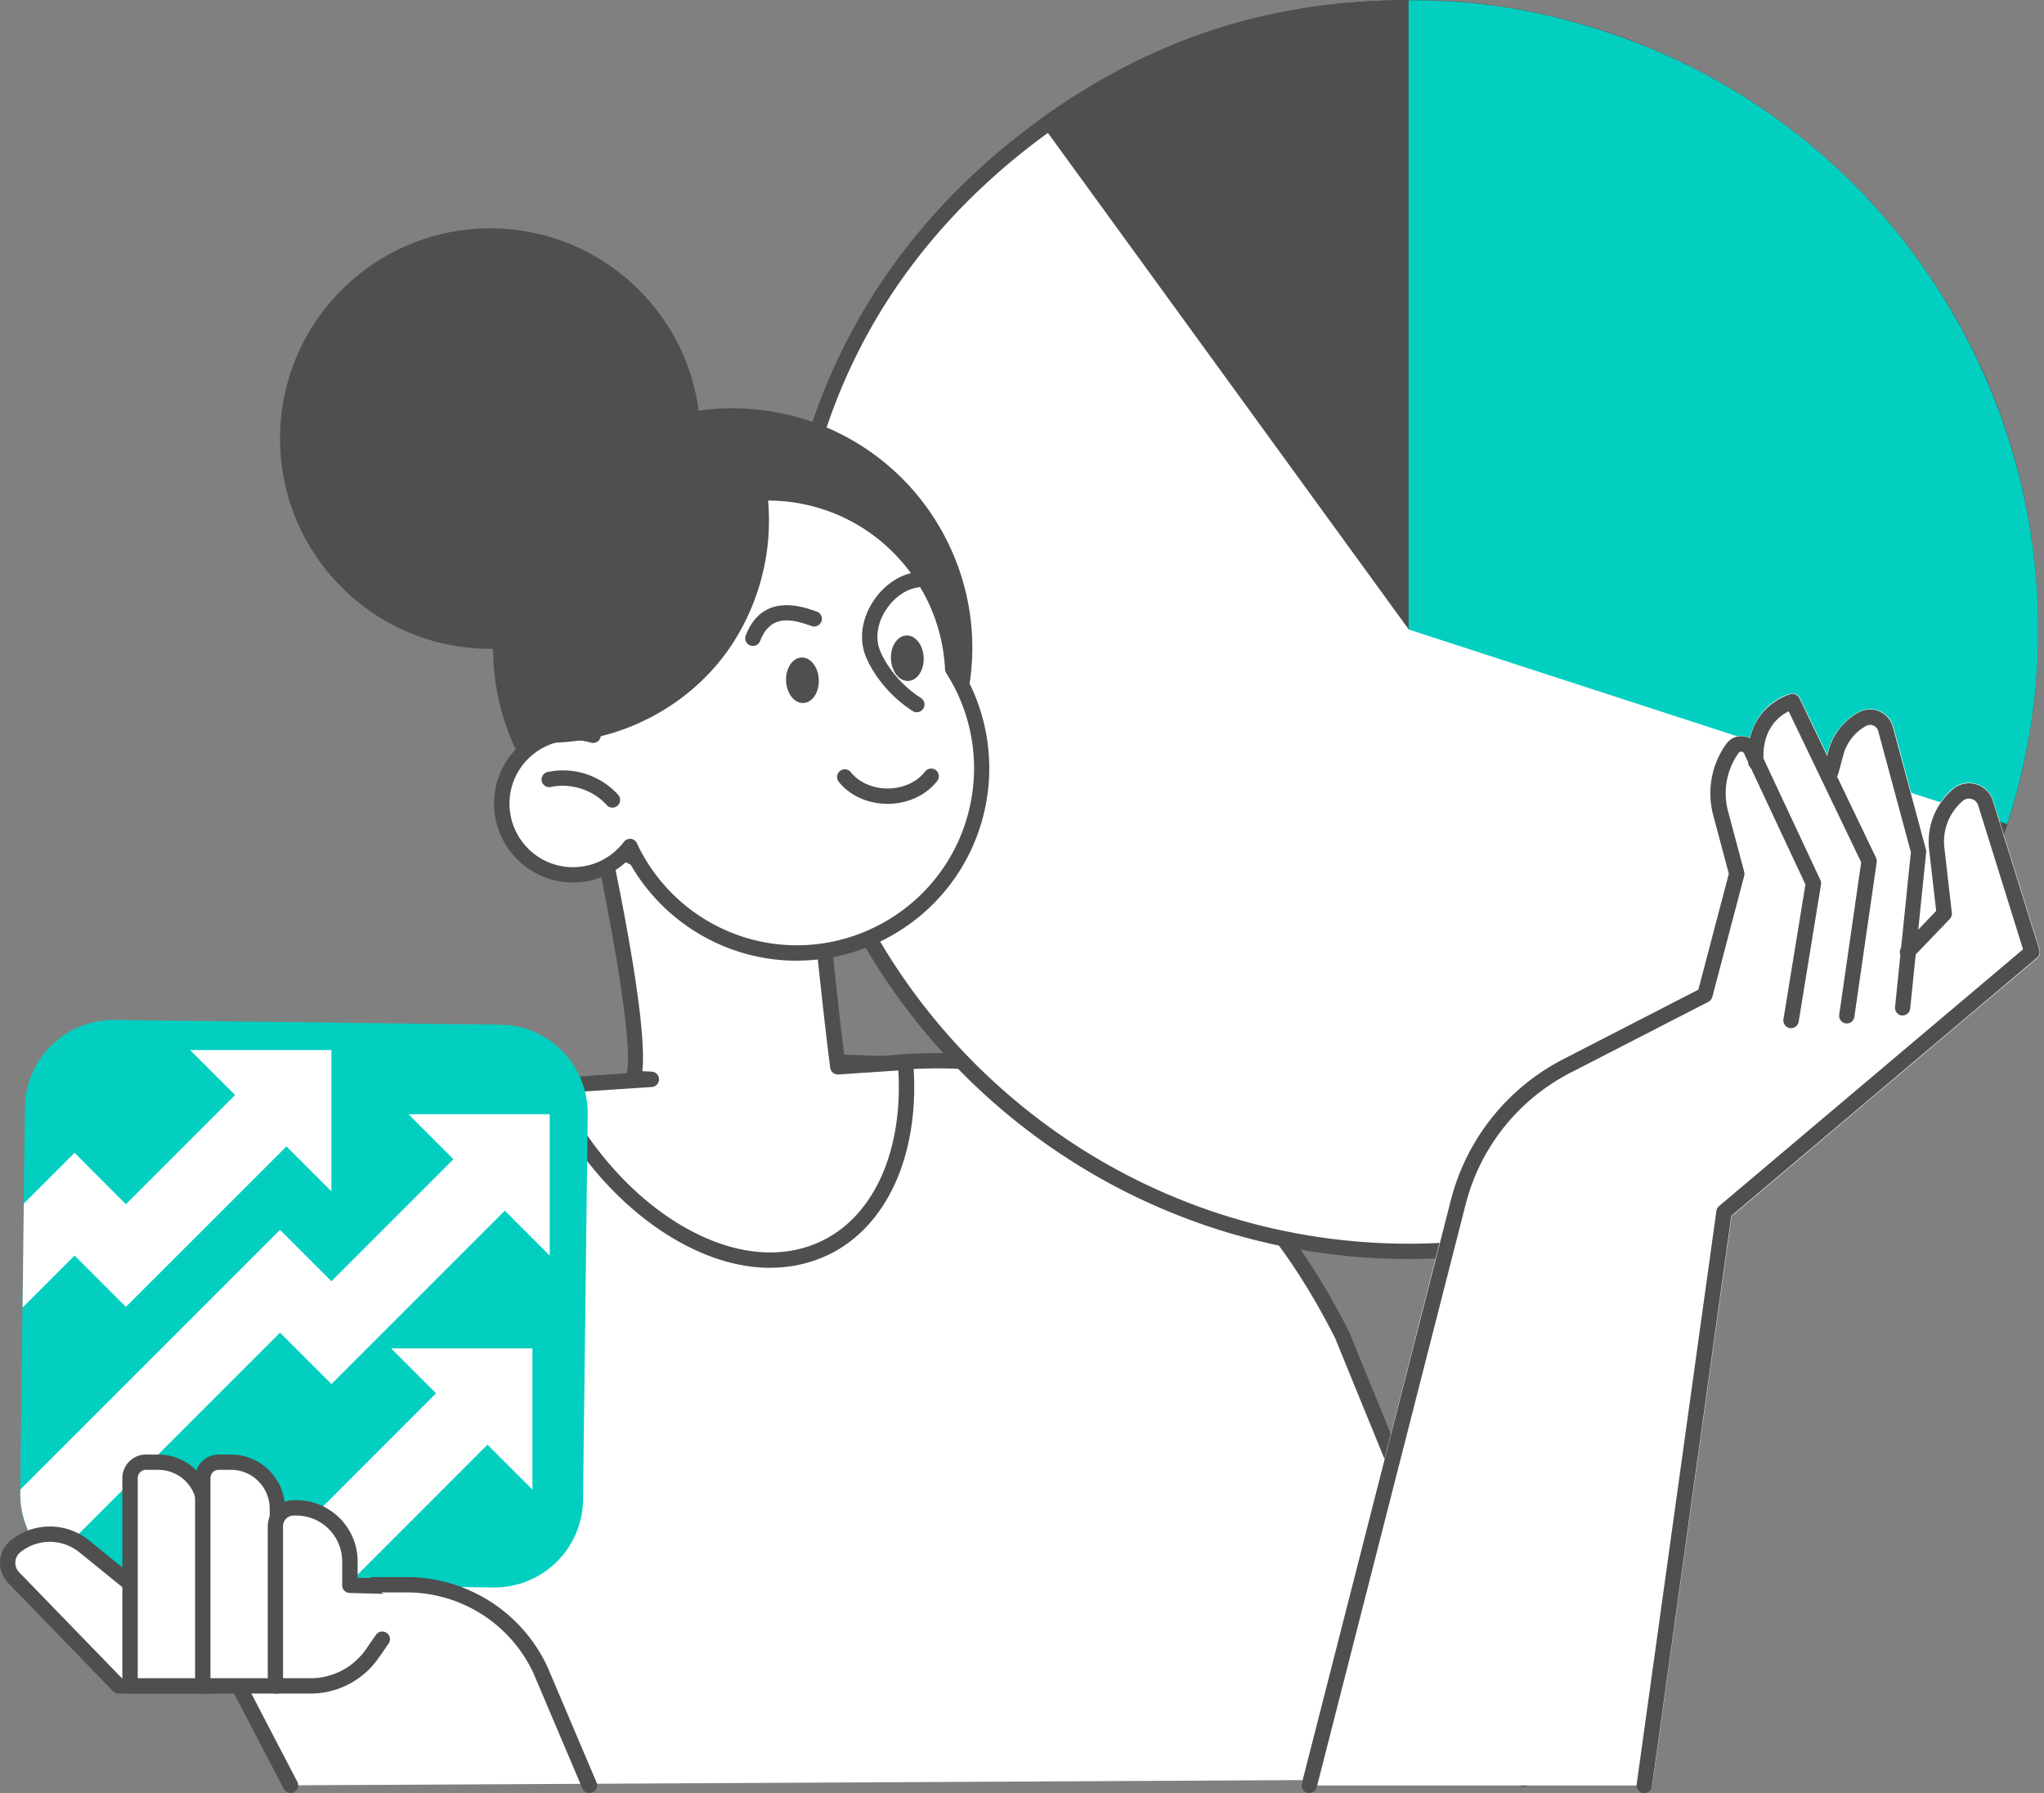 <svg width="114" height="100" viewBox="0 0 114 100" fill="none" xmlns="http://www.w3.org/2000/svg"><rect x="0" y="0" width="114" height="100" fill="#808080" stroke="none"/><path d="M16.206 99.572L4.048 76.232l39.7-17.094 5.51.189c11.82-1.213 20.251 4.537 25.602 15.144l10.11 24.745-68.764.356z" fill="#fff"/><path d="M16.206 100a.434.434 0 0 1-.381-.231L3.667 76.429a.42.42 0 0 1 .21-.591l39.7-17.098a.393.393 0 0 1 .185-.035l5.48.189c11.51-1.17 20.259 4.006 26 15.384l10.123 24.775a.428.428 0 1 1-.793.322l-10.11-24.746C68.909 63.624 60.435 58.603 49.3 59.746h-.06l-5.41-.188L4.638 76.442l11.944 22.933a.427.427 0 0 1-.377.625z" fill="#4F4F4F"/><path d="M78.57 69.792c-19.12 0-34.676-15.56-34.676-34.684 0-11.554 4.943-21.253 14.296-28.048 4.618-3.35 9.425-5.377 14.694-6.19.017 0 .034-.01.052-.013l.252-.035c.394-.055.784-.111 1.183-.154.471-.051.92-.094 1.37-.124l.09-.004A39.256 39.256 0 0 1 78.56.446c3.064 0 5.771.338 8.552 1.062l.351.094c.291.077.583.163.878.248.296.086.592.176.887.27l.176.06c.527.172 1.01.343 1.478.523l.283.111c.428.168.852.339 1.272.523.107.047.493.223.493.223a29.755 29.755 0 0 1 2.42 1.217c.304.167.604.342.904.518l.056.034c.141.086.287.172.428.257.352.214.698.437 1.037.664l.313.21c.377.257.745.519 1.11.788l.214.159c.376.283.749.578 1.118.878l.18.15c.364.3.719.613 1.066.921l.215.193c.325.3.642.6.955.908.103.099.201.202.3.3.27.274.535.553.797.836l.424.467a32.232 32.232 0 0 1 1.169 1.388 29.29 29.29 0 0 1 1.11 1.46l.218.309c.27.385.545.792.806 1.204l.051.081a34.256 34.256 0 0 1 4.82 12.223l.038.21c.082.45.155.9.219 1.358.017.12.03.24.047.364l.017.146c.043.364.086.728.12 1.096.022.227.039.454.052.681l.012.219c.018.253.035.505.048.763.012.33.021.66.025.994 0 .08 0 .162.009.244 0 .098.008.197.008.3v.192l-.025.909-.009.252c-.008.21-.013.424-.026.634-.008.159-.021.313-.034.472l-.017.205c-.03.386-.06.767-.099 1.144l-.03.227C110.97 56.61 96.168 69.784 78.561 69.784l.008.008z" fill="#fff"/><path d="M78.561.87h.021c3.046 0 5.643.325 8.427 1.05.073.016.146.038.219.055l.124.034c.287.077.578.159.874.249.291.085.583.171.874.265l.051.017.035.013c.03.009.06.022.085.03.51.167 1.003.343 1.461.514.052.022.103.039.154.06l.125.052c.467.184.878.351 1.26.518.11.052.226.099.338.15l.145.069c.292.132.639.291.986.462.235.116.47.24.702.36.236.124.476.249.711.382.262.145.544.308.891.51l.048.025c.145.086.29.171.432.261.33.202.664.42 1.024.656l.034.021c.09.06.185.12.275.184.36.245.728.51 1.1.784l.206.155c.373.278.746.574 1.106.87l.18.15c.359.3.711.603 1.053.912.069.064.142.128.21.193.326.3.643.6.943.9l.295.295c.283.287.545.561.789.827.141.154.278.308.415.462a29.741 29.741 0 0 1 1.157 1.376c.137.171.274.342.407.518.219.283.446.587.685.925l.043.06.176.245c.266.377.536.78.797 1.186l.026.043.025.043a33.914 33.914 0 0 1 4.76 12.073l.021.115.017.09c.086.484.159.921.215 1.341.017.116.03.236.047.351l.017.15c.038.326.086.707.12 1.084.021.227.038.454.051.681l.009.107.008.103c.018.249.035.497.048.75.012.321.021.656.025.981 0 .086 0 .167.009.253 0 .094.008.188.008.287v.189c0 .29-.012.586-.021.878v.073l-.009.188c-.008.21-.012.42-.025.626-.009.154-.022.304-.035.458l-.017.21c-.03.403-.06.767-.098 1.13 0 .035-.009.074-.013.108l-.017.12c-2.001 17.256-16.623 30.267-34.012 30.267-18.884 0-34.247-15.367-34.247-34.256 0-11.412 4.884-20.992 14.12-27.7 4.563-3.308 9.305-5.309 14.51-6.114.022 0 .048-.009.07-.013.016 0 .033-.004.05-.009l.082-.008.103-.013c.454-.064.822-.116 1.156-.15h.035c.454-.051.904-.09 1.332-.12h.022l.064-.004a37.969 37.969 0 0 1 2.699-.094L78.56.87zm.008-.857c-.484 0-.963.008-1.439.026-.445.017-.882.038-1.32.072-.03 0-.06 0-.09.005-.458.034-.912.077-1.366.124h-.022a34.96 34.96 0 0 0-1.195.154L72.95.42a1.237 1.237 0 0 0-.124.017c-5.368.835-10.218 2.887-14.884 6.272C48.534 13.546 43.47 23.48 43.47 35.104c0 19.39 15.718 35.113 35.104 35.113 18.01 0 32.838-13.564 34.864-31.026l.03-.231c.043-.386.073-.771.103-1.157.017-.227.038-.458.051-.685.017-.279.022-.557.03-.836.013-.325.022-.651.026-.977 0-.064.004-.128.004-.197 0-.184-.013-.364-.013-.548-.004-.334-.008-.673-.025-1.007-.013-.291-.035-.582-.052-.874-.017-.27-.034-.54-.06-.805a31.019 31.019 0 0 0-.124-1.11l-.064-.514a33.795 33.795 0 0 0-.219-1.375l-.038-.214a34.791 34.791 0 0 0-5.754-13.684c-.073-.103-.146-.21-.223-.313a28.604 28.604 0 0 0-.707-.95 31.682 31.682 0 0 0-.985-1.225 30.914 30.914 0 0 0-1.045-1.188c-.266-.287-.536-.57-.81-.848-.103-.103-.201-.205-.304-.304a32.552 32.552 0 0 0-.968-.921 8.329 8.329 0 0 1-.214-.197 33.656 33.656 0 0 0-1.264-1.084c-.373-.304-.75-.6-1.131-.891-.073-.056-.146-.107-.215-.163-.368-.274-.74-.54-1.122-.797l-.317-.214a33.512 33.512 0 0 0-1.05-.673l-.488-.295c-.3-.18-.604-.356-.912-.523-.24-.133-.485-.261-.729-.39-.24-.124-.48-.248-.72-.368a43.114 43.114 0 0 0-1.006-.476c-.167-.077-.33-.154-.497-.227-.424-.184-.857-.36-1.29-.53-.094-.04-.193-.078-.287-.117a30.922 30.922 0 0 0-1.495-.527c-.043-.012-.081-.03-.124-.042-.017-.005-.039-.013-.056-.017-.295-.095-.595-.185-.895-.275-.3-.09-.596-.171-.891-.252-.12-.03-.236-.065-.356-.095C84.396.338 81.688 0 78.595 0h-.017l-.008.013z" fill="#4F4F4F"/><path d="M78.57 35.108L57.938 6.713C64.213 2.16 70.82.013 78.57.013v35.095z" fill="#4F4F4F"/><path d="M78.57 35.108L72.816.437A37.486 37.486 0 0 1 78.57.013v35.095z" fill="#4F4F4F"/><path d="M78.561 35.108l33.387 10.852c5.993-18.435-4.096-38.249-22.535-44.234C85.725.531 82.447.013 78.561.013v35.095z" fill="#02CFC0"/><path d="M113.755 52.956l-2.587-8.298a1.413 1.413 0 0 0-.964-.943 1.414 1.414 0 0 0-1.316.287 3.883 3.883 0 0 0-1.328 3.385l.39 3.41-.925.968.433-4.233a.518.518 0 0 0-.013-.162l-1.842-6.825a1.334 1.334 0 0 0-.772-.887 1.33 1.33 0 0 0-1.173.056 3.473 3.473 0 0 0-1.697 2.15l-.06.223-1.512-3.153a.453.453 0 0 0-.514-.244c-.716.171-1.911.895-2.284 2.472a1.039 1.039 0 0 0-1.336.321 4.756 4.756 0 0 0-.729 3.997l.87 3.26-1.697 6.448-7.51 3.86a12.327 12.327 0 0 0-6.31 7.943L72.58 99.58c-.034.136 0-.112.086 0 .086.106.219 0 .352 0h18.7c.218-.01.402.218.432 0l4.426-31.746 17.038-14.39a.457.457 0 0 0 .141-.485v-.004z" fill="#fff"/><path d="M91.706 100h-.06a.426.426 0 0 1-.364-.484l4.447-31.981a.43.43 0 0 1 .15-.27l16.952-14.318-2.502-8.028a.532.532 0 0 0-.364-.356.526.526 0 0 0-.497.107 2.984 2.984 0 0 0-1.024 2.614l.416 3.624a.445.445 0 0 1-.116.347l-2.048 2.134a.427.427 0 1 1-.617-.592l1.907-1.992-.394-3.423a3.837 3.837 0 0 1 1.319-3.358c.356-.305.84-.412 1.29-.283.449.128.805.475.946.925l2.588 8.299a.426.426 0 0 1-.133.454L96.56 67.813l-4.426 31.819a.429.429 0 0 1-.424.368h-.004z" fill="#4F4F4F"/><path d="M106.117 56.636h-.043a.428.428 0 0 1-.381-.47l.882-8.642-1.82-6.747a.468.468 0 0 0-.673-.292 2.61 2.61 0 0 0-1.268 1.602l-.287 1.063a.432.432 0 0 1-.527.304.432.432 0 0 1-.304-.527l.287-1.062a3.462 3.462 0 0 1 1.683-2.134c.36-.193.78-.214 1.153-.051s.651.48.754.874l1.842 6.824c.013.052.017.103.013.155l-.891 8.718a.431.431 0 0 1-.424.385h.004z" fill="#4F4F4F"/><path d="M103.003 57.082s-.043 0-.06-.005a.429.429 0 0 1-.364-.484l1.225-8.5-4.044-8.422c-.527.257-1.517.985-1.401 2.815a.428.428 0 0 1-.403.454.428.428 0 0 1-.454-.403c-.197-3.17 2.348-3.817 2.374-3.826a.427.427 0 0 1 .484.232l4.271 8.894a.417.417 0 0 1 .038.248l-1.246 8.628a.428.428 0 0 1-.424.369h.004z" fill="#4F4F4F"/><path d="M73.022 100c-.034 0-.072 0-.107-.013a.427.427 0 0 1-.308-.522l8.298-32.478a12.27 12.27 0 0 1 6.298-7.921l7.519-3.87 1.7-6.464-.87-3.264a4.726 4.726 0 0 1 .725-3.976c.214-.3.56-.463.934-.428.368.034.68.252.84.59l3.478 7.43a.412.412 0 0 1 .034.248l-1.246 7.651a.437.437 0 0 1-.493.356.431.431 0 0 1-.356-.493l1.226-7.518-3.424-7.309a.172.172 0 0 0-.14-.099c-.04 0-.108 0-.16.073a3.864 3.864 0 0 0-.59 3.256l.9 3.376a.47.47 0 0 1 0 .219l-1.779 6.76a.43.43 0 0 1-.218.27l-7.69 3.954a11.422 11.422 0 0 0-5.857 7.373l-8.298 32.478a.43.43 0 0 1-.416.321zM35.636 32.752c4.58-4.579 4.58-12.003 0-16.582-4.579-4.58-12.003-4.58-16.582 0-4.58 4.579-4.58 12.003 0 16.582 4.58 4.58 12.003 4.58 16.582 0z" fill="#4F4F4F"/><path d="M36.329 60.196l-1.037-.047c.818-1.65-1.88-13.936-1.88-13.936l11.978.48c-.03.201.865 9.15 1.345 12.805l3.77-.253c.39 4.683-1.17 8.727-4.443 10.33-4.892 2.398-11.76-1.573-15.333-8.865a3.901 3.901 0 0 0-.064-.137l5.664-.377z" fill="#fff"/><path d="M42.96 70.71c-1.688 0-3.483-.523-5.273-1.56-2.97-1.718-5.578-4.644-7.343-8.247l-.069-.141a.432.432 0 0 1 .017-.403.425.425 0 0 1 .343-.21l4.31-.287c.437-1.405-.951-8.98-1.954-13.555a.427.427 0 0 1 .09-.368.42.42 0 0 1 .347-.154l11.979.48a.426.426 0 0 1 .41.45c.01.475.802 8.469 1.29 12.329l3.368-.227a.426.426 0 0 1 .454.394c.42 5.012-1.376 9.13-4.678 10.749a7.45 7.45 0 0 1-3.29.745v.005zM31.33 60.959c1.684 3.251 4.078 5.886 6.782 7.45 2.767 1.602 5.522 1.88 7.758.784 2.892-1.418 4.494-5.03 4.233-9.49l-3.346.223a.432.432 0 0 1-.454-.372c-.356-2.682-1.17-10.437-1.32-12.45l-11.04-.441c.574 2.669 2.19 10.509 1.88 13.08l.524.025a.425.425 0 0 1 .407.424.43.43 0 0 1-.399.433l-5.025.334z" fill="#4F4F4F"/><path d="M47.048 47.98c6.542-3.414 9.078-11.485 5.663-18.028-3.414-6.542-11.486-9.078-18.028-5.663-6.543 3.414-9.078 11.486-5.664 18.028 3.415 6.542 11.486 9.078 18.029 5.664z" fill="#4F4F4F"/><path d="M33.077 41.003a10.24 10.24 0 0 1-.056-6.293c1.705-5.428 7.489-8.448 12.917-6.743 4.237 1.332 6.996 5.15 7.193 9.343a10.269 10.269 0 0 1 1.144 8.624c-1.705 5.428-7.489 8.449-12.917 6.744a10.253 10.253 0 0 1-6.233-5.467 3.972 3.972 0 1 1-2.056-6.208h.008z" fill="#fff"/><path d="M44.443 53.581c-1.063 0-2.142-.158-3.21-.492a10.736 10.736 0 0 1-6.202-5.12 4.42 4.42 0 0 1-4.392 1.05 4.413 4.413 0 0 1-2.883-5.522c.638-2.031 2.656-3.282 4.704-3.05a10.622 10.622 0 0 1 .146-5.866 10.682 10.682 0 0 1 5.273-6.297 10.647 10.647 0 0 1 8.183-.724c4.233 1.328 7.232 5.188 7.489 9.618a10.712 10.712 0 0 1 1.13 8.885c-1.439 4.58-5.68 7.514-10.247 7.514l.009.004zm-9.314-6.799h.047c.15.018.279.108.343.245a9.894 9.894 0 0 0 5.972 5.24c5.197 1.631 10.749-1.269 12.381-6.461a9.854 9.854 0 0 0-1.097-8.264.468.468 0 0 1-.068-.21c-.197-4.122-2.97-7.72-6.893-8.954a9.814 9.814 0 0 0-7.528.668 9.815 9.815 0 0 0-4.854 5.797 9.804 9.804 0 0 0 .052 6.032.426.426 0 0 1-.527.544 3.563 3.563 0 0 0-4.378 2.339 3.549 3.549 0 0 0 2.322 4.447 3.555 3.555 0 0 0 3.89-1.247.434.434 0 0 1 .342-.171l-.004-.005z" fill="#4F4F4F"/><path d="M34.161 45.044a.429.429 0 0 1-.321-.142c-.754-.848-2.005-1.25-3.115-1.01a.427.427 0 1 1-.184-.836 4.154 4.154 0 0 1 3.937 1.276.427.427 0 0 1-.317.712zM49.498 44.833c-1.08 0-2.086-.45-2.703-1.212a.43.43 0 1 1 .668-.54c.467.574 1.23.9 2.087.895.844-.012 1.61-.372 2.056-.96a.429.429 0 0 1 .681.52c-.604.796-1.624 1.28-2.725 1.297h-.064zM41.992 36.025a.425.425 0 0 1-.398-.583c.917-2.386 3.127-1.623 3.851-1.37l.103.034a.433.433 0 0 1 .27.544.435.435 0 0 1-.544.27l-.107-.039c-1.041-.36-2.202-.621-2.772.87a.424.424 0 0 1-.398.274h-.005zM51.135 39.727a.416.416 0 0 1-.232-.07c-1.448-.929-2.334-2.274-2.651-3.144-.326-.886-.189-1.927.377-2.861.586-.964 1.508-1.616 2.471-1.74a.429.429 0 0 1 .112.849c-.699.09-1.405.604-1.85 1.336-.43.707-.54 1.483-.305 2.12.218.6.955 1.847 2.313 2.717a.43.43 0 0 1-.231.788l-.004.005z" fill="#4F4F4F"/><path d="M51.516 36.672c.03.698-.355 1.285-.861 1.307-.505.021-.934-.532-.964-1.23-.03-.698.356-1.285.861-1.306.506-.022.934.53.964 1.229zM45.667 37.901c.03.699-.355 1.286-.86 1.307-.506.022-.935-.531-.965-1.23-.03-.698.356-1.285.862-1.306.505-.021.934.531.963 1.23zM30.318 36.021a56.548 56.548 0 0 0-.373 5.098c0 .146.09.309.253.309 1.482.034 2.96-.197 4.366-.677 2.57-.883 4.836-2.6 6.314-4.889a12.646 12.646 0 0 0 1.898-8.52c-.043-.335-.527-.28-.552.02-1.02-.826-2.532-.826-3.766-.522-1.375.339-2.614 1.046-3.792 1.808-1.28.818-2.433 1.688-3.161 3.059-.707 1.332-1.003 2.836-1.187 4.314z" fill="#4F4F4F"/><path d="M1.391 61.77l-.262 21.5a4.944 4.944 0 0 0 4.883 5.004l21.5.263a4.944 4.944 0 0 0 5.004-4.883l.263-21.5a4.944 4.944 0 0 0-4.883-5.005l-21.5-.262A4.944 4.944 0 0 0 1.39 61.77z" fill="#02CFC0"/><path d="M30.66 70.028v-7.883h-7.878l7.879 7.883zM18.485 66.447v-7.883h-7.883l7.883 7.883z" fill="#fff"/><path d="M7.02 67.162l-2.86-2.866-2.833 2.832-.068 5.8 2.9-2.9 2.862 2.862 10.03-10.025L14.183 60l-7.163 7.163zM25.648 64.296l-7.163 7.163-2.866-2.866L1.134 83.078v.18a4.932 4.932 0 0 0 1.731 3.821L15.62 74.326l2.866 2.866 10.03-10.03-2.867-2.866zM29.696 83.082v-7.878h-7.883l7.883 7.878z" fill="#fff"/><path d="M28.261 79.5l-2.866-2.866L13.674 88.36h5.732l8.855-8.86zM11.91 94.028H6.617L.766 87.99a1.19 1.19 0 0 1 .12-1.765 3.066 3.066 0 0 1 3.826.03l5.929 4.811 1.268 2.965v-.004z" fill="#fff"/><path d="M11.909 94.456h-5.29a.438.438 0 0 1-.31-.128L.459 88.29a1.632 1.632 0 0 1-.455-1.234 1.62 1.62 0 0 1 .617-1.165 3.474 3.474 0 0 1 4.362.034l5.929 4.811a.386.386 0 0 1 .124.163l1.268 2.965a.433.433 0 0 1-.034.403.432.432 0 0 1-.356.192l-.004-.004zm-5.11-.857h4.459l-.973-2.27-5.847-4.743a2.623 2.623 0 0 0-3.29-.025.77.77 0 0 0-.292.548.757.757 0 0 0 .214.583l5.728 5.907z" fill="#4F4F4F"/><path d="M11.412 94.028h-4.16V82.439c0-.488.399-.886.887-.886h.686a2.59 2.59 0 0 1 2.587 2.587v9.892-.004z" fill="#fff"/><path d="M11.412 94.456h-4.16a.43.43 0 0 1-.428-.428V82.439c0-.724.591-1.315 1.315-1.315h.686a3.02 3.02 0 0 1 3.016 3.016v9.892a.43.43 0 0 1-.428.428v-.004zM7.681 93.6h3.303v-9.463c0-1.191-.968-2.16-2.16-2.16H8.14a.459.459 0 0 0-.458.459v11.164z" fill="#4F4F4F"/><path d="M15.465 94.028h-4.16V82.439c0-.488.398-.886.887-.886h.685a2.59 2.59 0 0 1 2.588 2.587v9.892-.004z" fill="#fff"/><path d="M15.47 94.456h-4.16a.43.43 0 0 1-.43-.428V82.439c0-.724.592-1.315 1.316-1.315h.686a3.02 3.02 0 0 1 3.016 3.016v9.892a.43.43 0 0 1-.429.428v-.004zm-3.732-.857h3.303v-9.463c0-1.191-.969-2.16-2.16-2.16h-.685a.459.459 0 0 0-.458.459v11.164z" fill="#4F4F4F"/><path d="M23.344 88.518l-3.817-.102v-1.333a2.986 2.986 0 0 0-2.986-2.986h-.146c-.566 0-1.024.459-1.024 1.024v8.907h1.966c1.376 0 2.66-.673 3.445-1.804l.557-.801 2.013-2.905h-.008z" fill="#fff"/><path d="M17.328 94.456h-1.966a.43.43 0 0 1-.428-.428v-8.907c0-.8.65-1.452 1.452-1.452h.146a3.418 3.418 0 0 1 3.414 3.414V88l3.402.09a.425.425 0 0 1 .415.441.43.43 0 0 1-.441.416l-3.822-.103a.427.427 0 0 1-.415-.428v-1.333a2.561 2.561 0 0 0-2.558-2.557h-.145a.594.594 0 0 0-.596.595V93.6h1.538a3.753 3.753 0 0 0 3.089-1.62l.557-.801a.427.427 0 1 1 .703.488l-.557.802a4.626 4.626 0 0 1-3.796 1.987h.008z" fill="#4F4F4F"/><path d="M32.871 99.572l-2.733-6.44a8.199 8.199 0 0 0-7.437-4.746h-1.877l12.047 11.186z" fill="#fff"/><path d="M32.87 100a.428.428 0 0 1-.393-.261l-2.733-6.44a7.794 7.794 0 0 0-7.044-4.485h-1.876a.43.43 0 0 1-.429-.428.43.43 0 0 1 .429-.428H22.7a8.66 8.66 0 0 1 7.828 4.995l2.741 6.452a.426.426 0 0 1-.394.595h-.004z" fill="#4F4F4F"/></svg>
